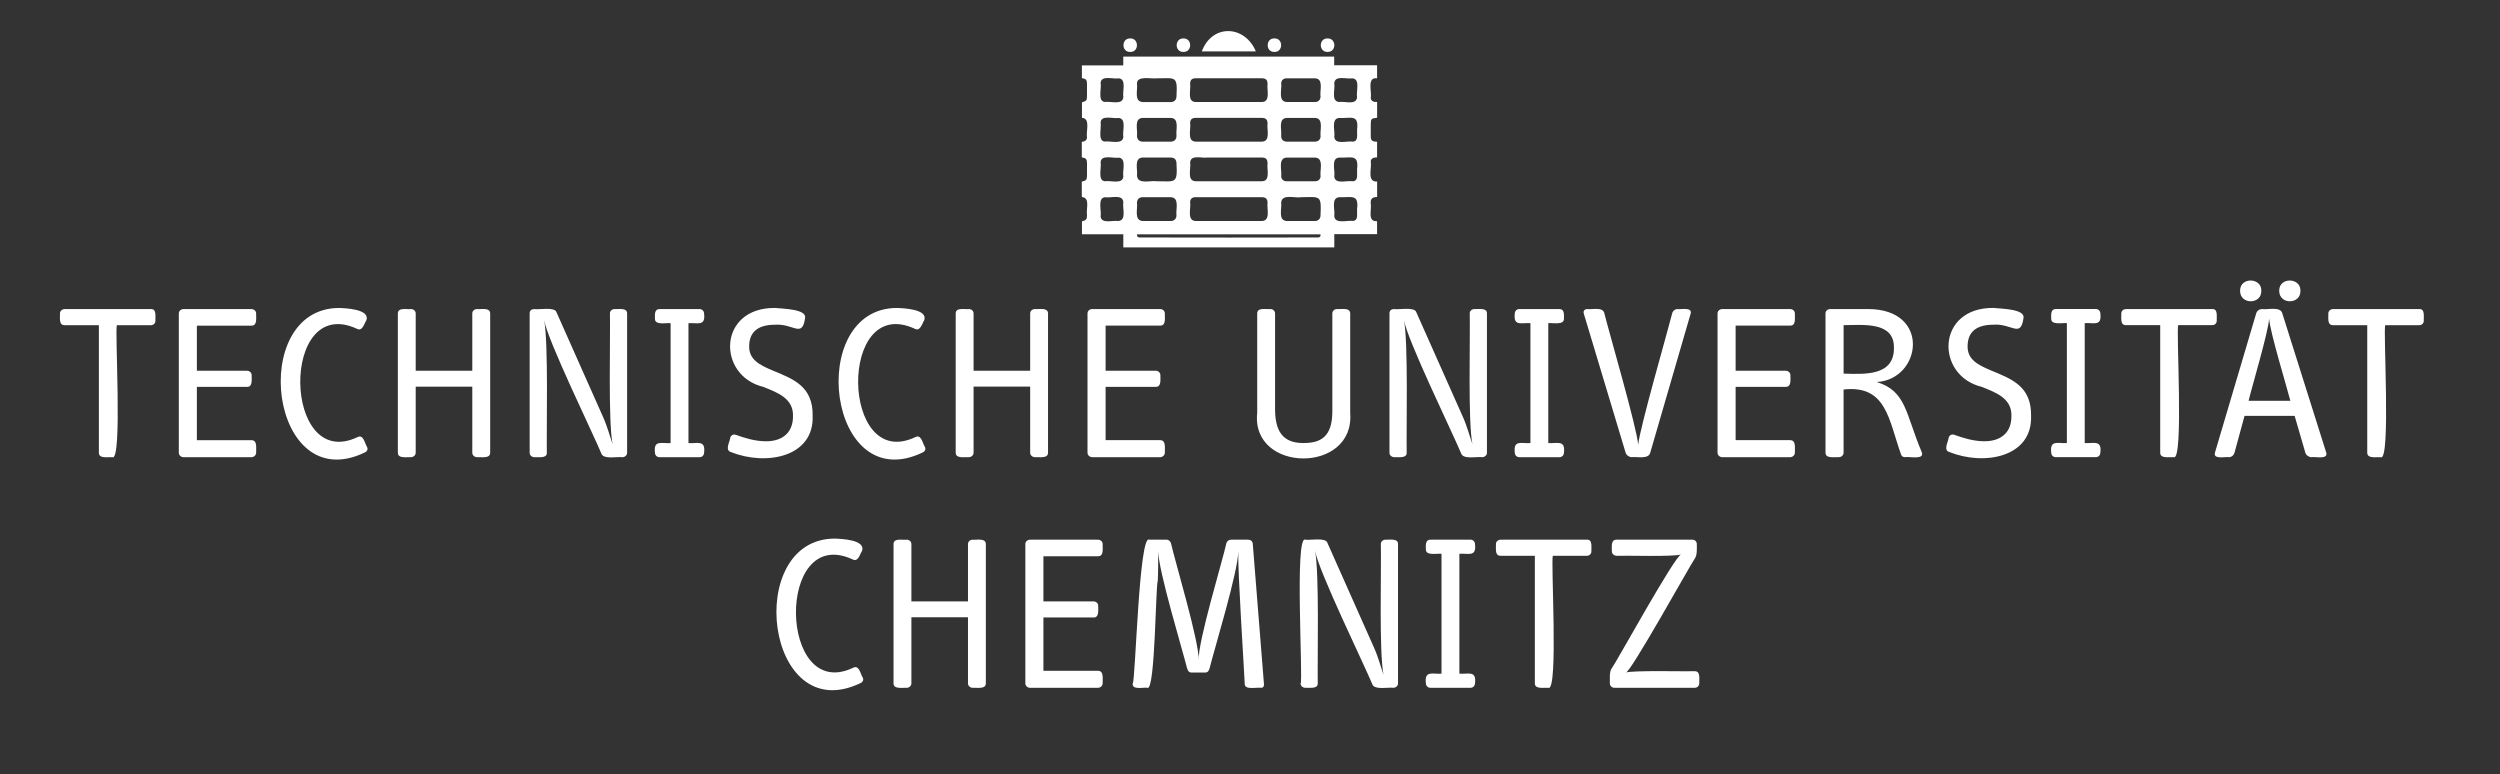 <?xml version="1.0" encoding="UTF-8"?>
<svg id="Layer_2" data-name="Layer 2" xmlns="http://www.w3.org/2000/svg" viewBox="0 0 2086.1 646.18">
  <rect x="0" y="0" width="2086.1" height="646.18" fill="#333333" stroke="none"/>
  <defs>
    <style>
      .cls-1 {
        fill: #fff;
      }
    </style>
  </defs>
  <g>
    <path class="cls-1" d="m1047.26,41.35c-10.15-20.92-36.33-20.67-44.43,1.56h45.06c-.24-.62-.41-1.11-.63-1.56"/>
    <path class="cls-1" d="m1107.78,43.34c7.56.17,7.51-11.51-.08-11.28-7.45-.09-7.41,11.46.08,11.28"/>
    <path class="cls-1" d="m1063.27,43.34c7.57.38,7.69-11.36.29-11.28-7.52-.38-7.7,11.34-.29,11.28"/>
    <path class="cls-1" d="m943.15,43.34c7.46.18,7.39-11.56-.11-11.28-7.46-.13-7.4,11.55.11,11.28"/>
    <path class="cls-1" d="m987.49,43.34c7.51.18,7.49-11.45,0-11.28-7.47-.19-7.5,11.49,0,11.28"/>
    <path class="cls-1" d="m1132.38,81.17c-.53,6.86-10.4,3.13-15.03,3.93-7-.7-3.01-10.79-3.99-15.56.41-7.08,10.36-3.3,15.03-4.17,7,.39,3.03,11.12,3.99,15.8m.02,27.15c-.29,3.46,1.47,9.78-3.69,9.87-4.71-.85-14.54,2.92-15.33-3.9.88-4.72-2.99-15.31,4.01-15.86,9.63.55,16.67-3.58,15,9.89m0,33.07c-.28,3.52,1.49,9.84-3.84,9.87-4.69-.89-14.58,2.93-15.19-4.03.92-4.67-2.96-15.17,3.99-15.71,9.6.48,16.71-3.52,15.03,9.86m0,33.13c-.31,3.41,1.48,9.67-3.58,9.83-4.76-.72-14.89,2.95-15.45-4.08.93-4.91-3.12-15.29,4.37-15.7,9.5.42,16.36-3.14,14.66,9.95m-30.42-60.84c-.04,2.72-1.93,4.5-4.7,4.54-7.79,0-15.53,0-23.32,0-3.1-.02-4.87-1.71-4.91-4.82.71-4.84-2.74-14.66,4.67-14.98,7.91-.04,15.85-.04,23.76,0,7.33.47,3.76,10.39,4.49,15.26m-.02,33.44c-.06,2.42-1.96,4.12-4.43,4.13-7.99,0-15.96,0-23.94,0-2.56,0-4.42-1.63-4.49-4.19.75-4.85-2.85-14.72,4.2-15.54,8.18-.07,16.37-.07,24.55,0,7,.89,3.34,10.75,4.11,15.6m-.04,32.63c0,2.73-1.85,4.67-4.59,4.67-7.93.06-15.85.06-23.77,0-7.38-.61-3.69-10.54-4.5-15.49.88-7.49,11.48-3.36,16.63-4.36,16.05-.17,17.04-2.04,16.23,15.18m-1.9,18.41c-49.73.12-99.5.12-149.23,0-1.67-.26-2.06-.78-1.96-2.64h153.06c.16,1.84-.2,2.36-1.87,2.64m-151.25-28.94c.02-2.85,1.81-4.65,4.71-4.65,7.87,0,15.76,0,23.62,0,7.43.47,3.89,10.29,4.62,15.2-.04,2.83-1.91,4.65-4.77,4.67-7.78.02-15.55.02-23.32,0-7.58-.37-4.16-10.23-4.86-15.21m32.96-32.98c.97,17.45-.85,15.05-16.59,15.01-5.18-.92-15.74,3.07-16.37-4.68.75-4.84-2.74-14.65,4.55-15.09,7.91-.05,15.85-.05,23.77,0,2.89,0,4.63,1.85,4.64,4.76m-4.95-18.02c-7.72,0-15.42,0-23.15,0-3.03-.04-4.85-1.86-4.86-4.87.73-4.89-2.75-14.61,4.7-14.95,0,0,23.46,0,23.46,0,7.51.25,4.11,9.98,4.8,14.88-.02,3.18-1.78,4.92-4.95,4.95m-28.01-48.08c-.57-7.53,12.35-4.05,16.53-4.8,15.73-.06,17.37-2.27,16.43,15.03-.02,2.94-1.84,4.78-4.8,4.78-7.71.04-15.43.04-23.14,0-7.74-.1-4.33-10.02-5.01-15.01m-11.41,44.18c-.63,6.74-11.05,2.98-15.66,3.8-5.99-.67-2.38-11.78-3.3-16.08.64-6.42,10.74-2.75,15.17-3.61,6.73.77,2.82,11.22,3.79,15.89m-4.48,70.12c-4.41-.81-13.51,2.6-14.48-3.61.96-4.62-2.96-15.83,3.82-16.26,4.71.88,14.58-2.89,15.14,4.1-.95,4.96,3.11,15.41-4.48,15.77m-14.48-49.11c.46-6.7,10.8-2.95,15.29-3.77,6.6.86,2.7,11.18,3.68,15.83-.77,6.77-10.65,2.95-15.31,3.85-6.52-.5-2.69-11.43-3.66-15.92m0-66.17c.48-6.63,10.67-2.91,15.14-3.77,6.74.61,2.88,11.07,3.83,15.67-.58,6.97-10.61,3.23-15.31,4.04-6.54-.51-2.68-11.44-3.66-15.95m139.3,99.98c-.77,5.02,2.88,15.23-4.97,15.31-18.26.01-36.53.01-54.79,0-7.89-.14-3.97-10.64-4.83-15.7.04-2.73,1.56-4.17,4.37-4.17,9.28-.02,18.57,0,27.86,0h27.72c3.11,0,4.63,1.49,4.64,4.56m-4.95-17.88h-55.11c-7.6-.33-3.65-10.76-4.53-15.75.55-6.78,10.01-3.22,14.56-4.06,0,0,44.72,0,44.72,0,3.98,0,5.31,1.3,5.31,5.18-.71,4.9,2.72,14.75-4.95,14.63m-59.65-48.5c.03-2.94,1.48-4.36,4.5-4.36h55.3c3.38,0,4.79,1.42,4.8,4.74-.76,4.94,2.84,14.98-4.86,15.08,0,0-55,0-55,0-7.73-.1-3.88-10.49-4.74-15.46m0-32.83c.02-3.18,1.41-4.56,4.58-4.58h55.31c3.29.01,4.7,1.42,4.71,4.67-.77,4.99,2.86,15.14-4.95,15.14-18.28.01-36.56.01-54.85,0-7.73-.01-3.98-10.3-4.8-15.23m75.98-.43c.04-2.4,1.87-4.11,4.37-4.13,7.96-.04,15.96-.01,23.92,0,7.42.43,3.73,10.3,4.55,15.18,0,2.67-1.8,4.58-4.48,4.59-8.02.06-16.07.06-24.08,0-7.18-.82-3.48-10.73-4.28-15.64m79.54,28.89c.15-.01.29-.09.52-.17v-13.15c-2.48.3-5.33-.57-5.3-3.43.99-5.16-3.46-17.45,5.26-16.28v-10.88h-35.81v-7.23h-175.99v7.33h-34.52v10.62c3.42.53,4.25,1.51,4.25,4.86v9.82c0,3.91-.44,4.5-4.19,5.48v12.97c7.37.51,3.2,11.36,4.18,16.28.04,2.61-2.02,3.5-4.32,3.81v12.9c3.55.6,4.34,1.54,4.34,4.94v9.82c0,3.93-.45,4.54-4.34,5.53.03.28-.08,13.02.08,12.84,7.17.58,3.34,9.98,4.25,14.79,0,3.86-.53,4.54-4.21,5.47v10.79h34.52v10.97h176.05v-11.08h35.7v-10.82c-8.45.62-4.23-9.78-5.31-14.88-.29-4.24,1.7-5.14,5.35-5.31v-12.87c-8.82.5-4.27-11.26-5.3-16.7-.03-2.85,2.95-3.5,5.27-3.48v-13.05c-3.38-.02-5.47-.69-5.28-4.46,0,0,0-10.3,0-10.3,0-4.19.62-4.85,4.8-5.14"/>
  </g>
  <path class="cls-1" d="m1417.94,570.23c-.26-3.11,1.38-10.23-3.74-10.13-7.04.29-51.84-.88-57.64,1.12,3.15,1.75,54.53-90.98,57.27-94.49,2.61-3.34,2.03-8.85,2.06-12.72,0-2.21-1.69-3.68-3.72-3.68h-63.05c-5.33-.27-3.99,6.47-4.12,9.76,0,2.04,1.86,3.68,4.12,3.68,7.93-.34,46.9.98,53.72-1.1-4.8.2-54.34,90.36-57.84,94.86-2.27,2.57-1.59,9.42-1.67,12.7,0,2.04,1.67,3.68,3.72,3.68h67.15c2.06,0,3.74-1.65,3.74-3.68m-90.02-110.15c-.25-3.05,1.28-10-3.72-9.76,0,0-71.82,0-71.82,0-2.23,0-4.1,1.47-4.1,3.68.19,3.27-1.27,10.04,4.1,9.76,0,0,28.36,0,28.36,0v106.47c0,5.2,8.03,3.38,11.17,3.68,8.77,4.63,1.83-108.78,3.92-110.15h28.36c2.04,0,3.72-1.47,3.72-3.68m-97.1,109.98c1.29-10.95-5.81-7.33-13.05-7.92v-100.04c7.22-.59,14.35,3.03,13.05-7.92,0-2.02-1.49-3.86-3.72-3.86h-33.56c-4.3,0-3.81,5-3.74,7.92-.34,5.9,9.81,3.35,13.07,3.86v100.04c-7.24.59-14.36-3.02-13.07,7.92,0,2.02,1.51,3.86,3.74,3.86h33.56c2.23,0,3.72-1.84,3.72-3.86m-64.25.35v-116.58c-.02-4.88-7.42-3.25-10.43-3.51-2.04,0-3.9,1.47-3.9,3.51.49,19.99-1.58,90.75,2.23,109.21-2.23-6.27-4.29-14.58-8.04-22.87l-38.81-87.26c-1.36-4.68-15.12-1.86-18.46-2.59-9.04-4.29-1.61,118.35-3.9,120.09,0,1.86,1.87,3.51,3.9,3.51,3.01-.31,10.37,1.33,10.43-3.51-.37-20.8,1.41-91.24-2.23-110.86,2.9,17.02,40.63,94.2,47.78,111.43,1.73,5.04,13.8,2.28,17.52,2.94,2.04,0,3.9-1.65,3.9-3.51m-111.86.37s-9.33-116.95-9.33-116.95c-.18-2.39-1.86-3.51-4.1-3.51h-13.99c-1.86,0-3.55,1.29-3.92,2.96-3.48,15.64-23.85,82.41-23.13,97.59.62-14.86-19.67-82.3-23.13-97.59-.37-1.49-1.86-2.96-3.74-2.96h-14.37c-8.59-5.13-11.5,118.55-13.8,119.91-.81,5.91,9.36,3.05,12.31,3.69,6.46,3.21,6.89-87.63,8.59-89.1.37-4.61.37-18.99.37-24.89.29,16.52,19.69,80.37,24.07,97.59.74,2.57,1.69,3.68,3.92,3.68h11c2.25,0,3.18-1.12,3.92-3.68,4.34-17.34,23.89-81,23.89-97.59-.42,17.78,4.5,92.05,5.41,110.86-.13,5.22,10.54,2.5,13.43,3.14,2.06,0,2.8-1.29,2.61-3.14m-134.6-.55c-.21-3.34,1.38-10.68-4.1-10.49,0,0-45.34,0-45.34,0v-44.49h41.79c4.98.2,3.83-6.57,3.92-9.76,0-2.04-1.69-3.68-3.92-3.68h-41.79v-37.67h45.53c5.23.1,3.69-6.91,3.9-10.13,0-2.21-1.86-3.68-3.9-3.68h-56.7c-2.04,0-3.9,1.47-3.9,3.68v116.23c0,2.04,1.86,3.68,3.9,3.68h56.7c2.04,0,3.9-1.65,3.9-3.68m-97.47,0v-116.23c.03-5.28-7.82-3.34-10.98-3.68-2.06,0-3.92,1.47-3.92,3.68v47.81h-47.22v-47.81c0-2.21-1.86-3.68-3.9-3.68-3.16.47-11.02-1.69-11,3.68,0,0,0,116.23,0,116.23,0,5.16,7.86,3.4,11,3.68,2.04,0,3.9-1.65,3.9-3.68v-55.18h47.22v55.18c0,2.04,1.86,3.68,3.92,3.68,3.14-.3,10.98,1.49,10.98-3.68m-102.67-4.78c-1.91-2.66-2.93-10.93-8.02-8.29-62.37,29.68-64.8-119.94-.57-90.44,4.76,2.65,6.22-4.54,8.02-7.19,2.95-9.15-17.22-9.94-22.93-10.13-76.37.31-57.89,159.03,21.82,120.48,1.49-.74,2.63-2.41,1.68-4.43"/>
  <path class="cls-1" d="m2022.5,267.66c-.25-3.05,1.28-10-3.72-9.76,0,0-71.8,0-71.8,0-2.25,0-4.12,1.47-4.12,3.68.19,3.29-1.27,10.04,4.12,9.76,0,0,28.34,0,28.34,0v106.47c0,5.19,8.03,3.39,11.17,3.68,8.77,4.62,1.83-108.77,3.92-110.15h28.36c2.04,0,3.72-1.47,3.72-3.69m-102.92-25.09c.31-11-17.77-11.6-17.72,0-.1,11.91,18.1,11.65,17.72,0m-32.65,0c.3-11.02-17.77-11.59-17.72,0-.1,11.92,18.12,11.65,17.72,0m24.25,91.91h-34.87c2.71-11.46,16.54-57.65,17.15-68.64.58,10.73,14.91,57.52,17.72,68.64Zm29.85,42.96l-36.55-115.86c-1.43-6.21-12.7-2.88-16.8-3.69-2.04,0-4.29,1.1-5.04,3.69l-34.32,115.86c-2.04,6.34,8.89,3.44,11.76,4.06,2.04,0,3.92-1.67,4.47-3.69l8.39-30.81h41.79l8.96,30.81c.57,2.02,2.98,3.68,5.04,3.68,2.87-.7,14.42,2.42,12.31-4.06m-91.3-109.78c-.25-3.05,1.28-10-3.72-9.76,0,0-71.82,0-71.82,0-2.23,0-4.1,1.47-4.1,3.68.19,3.27-1.26,10.04,4.1,9.76,0,0,28.36,0,28.36,0v106.47c0,5.19,8.03,3.39,11.17,3.68,8.77,4.62,1.83-108.77,3.92-110.15h28.36c2.04,0,3.72-1.47,3.72-3.69m-97.1,109.98c1.29-10.95-5.81-7.33-13.05-7.92v-100.04c7.22-.59,14.35,3.03,13.05-7.92,0-2.02-1.49-3.86-3.72-3.86h-33.56c-4.32,0-3.8,5-3.74,7.92-.35,5.9,9.81,3.35,13.07,3.86v100.04c-7.25.59-14.37-3.03-13.07,7.92,0,2.02,1.49,3.86,3.74,3.86h33.56c2.23,0,3.72-1.84,3.72-3.86m-57.82-30.62c.39-24.83-16.27-30.77-33.77-38.02-10.45-4.43-19.21-8.86-19.21-19.76,0-11.45,6.33-18.27,21.64-18.27,15.23-1.13,22.53,11.28,24.99-5.33,1.88-7.83-18.42-7.94-24.99-8.67-47.93-.45-48.63,56.41-9.88,65.86,11.82,4.73,25.49,9.6,24.81,24.74,0,12.37-7.64,20.66-22.58,20.66-9.33,0-18.29-2.94-24.99-5.35-2.61-.92-4.29.57-4.84,2.59-.25,3.24-4.75,10.3.74,11.8,29.14,11.62,69.29,4.26,68.07-30.24m-114.43-56.84c.3,23.66-24.21,22.12-42,21.6v-40.44c16.54-.12,42.32-3.12,42,18.84m23.11,86.89c-13.49-31.85-12.64-50.72-37.5-58.29,37.36-2.02,45.66-60.89-7.27-60.88,0,0-31.52,0-31.52,0-2.06,0-3.92,1.47-3.92,3.68v116.23c0,5.19,8.04,3.39,11.19,3.68,2.04,0,3.9-1.67,3.9-3.68v-52.78c35.91-3.99,37.61,25.46,47.96,54.25.55,1.67,1.86,2.22,3.35,2.22,3.19-.78,16.88,2.71,13.8-4.43m-105.76.75c-.21-3.34,1.38-10.69-4.1-10.51,0,0-45.34,0-45.34,0v-44.49h41.79c5,.21,3.83-6.58,3.92-9.76,0-2.02-1.69-3.68-3.92-3.68h-41.79v-37.65h45.51c5.26.1,3.71-6.9,3.92-10.13,0-2.21-1.86-3.68-3.92-3.68h-56.68c-2.06,0-3.92,1.47-3.92,3.68,0,0,0,116.23,0,116.23,0,2.02,1.86,3.68,3.92,3.68h56.68c2.06,0,3.92-1.67,3.92-3.68m-86.91-116.23c1.34-5.56-8.26-3.21-11.02-3.68-2.06,0-3.92,1.47-4.47,3.68-3.83,15.3-26.97,95.34-28.36,109.59-.93-13.97-24.51-94.59-28.17-109.59-1.07-5.88-10.51-3.06-14.37-3.69-2.06,0-3.55,1.67-2.8,3.88l34.89,116.03c.57,2.02,2.98,3.68,5.04,3.68,3.9-.65,14.12,2.06,15.48-3.68,0,0,33.77-116.23,33.77-116.23Zm-105.78,116.05c1.29-10.95-5.83-7.33-13.07-7.92v-100.04c3.24-.53,13.44,2.04,13.07-3.86.03-2.92.6-7.92-3.74-7.92,0,0-33.56,0-33.56,0-2.23,0-3.72,1.84-3.72,3.86-1.28,10.95,5.8,7.33,13.05,7.92v100.04c-7.25.59-14.34-3.03-13.05,7.92,0,2.02,1.49,3.86,3.72,3.86h33.56c2.25,0,3.74-1.84,3.74-3.86m-64.25.35v-116.58c-.01-4.86-7.42-3.26-10.43-3.51-2.06,0-3.92,1.47-3.92,3.51.49,19.99-1.58,90.74,2.23,109.21-2.23-6.27-4.29-14.58-8.02-22.87l-38.83-87.26c-1.36-4.68-15.1-1.87-18.44-2.59-2.23,0-3.92,1.1-3.92,3.51v116.58c0,1.84,1.86,3.51,3.92,3.51,3.01-.3,10.37,1.31,10.43-3.51-.36-20.81,1.39-91.24-2.23-110.88,2.89,17.05,40.61,94.18,47.77,111.43,1.76,5.07,13.78,2.3,17.52,2.96,2.06,0,3.92-1.67,3.92-3.51m-114.11-33.56v-82.85c.03-5.27-7.84-3.35-11-3.68-2.04,0-3.9,1.47-3.9,3.68v81.75c0,21.95-10.47,26.38-24.27,26.38-17.91,0-23.52-10.9-23.52-28.6v-79.54c0-2.21-1.86-3.68-3.92-3.68-3.1.43-11.04-1.66-10.98,3.68,0,0,0,82.85,0,82.85-5.49,50.42,81.84,51.29,77.58,0m-154.65,33.38c-.21-3.34,1.38-10.69-4.1-10.51,0,0-45.34,0-45.34,0v-44.49h41.79c5,.21,3.83-6.58,3.92-9.76,0-2.02-1.69-3.68-3.92-3.68h-41.79v-37.65h45.51c5.26.1,3.71-6.9,3.92-10.13,0-2.21-1.86-3.68-3.92-3.68h-56.68c-2.06,0-3.92,1.47-3.92,3.68v116.23c0,2.02,1.86,3.68,3.92,3.68h56.68c2.06,0,3.92-1.67,3.92-3.68m-97.47,0v-116.23c.03-5.27-7.84-3.34-11-3.68-2.04,0-3.9,1.47-3.9,3.68v47.79h-47.22v-47.79c0-2.21-1.86-3.68-3.92-3.68-3.16.46-11.02-1.68-11,3.68,0,0,0,116.23,0,116.23,0,5.13,7.86,3.42,11,3.68,2.06,0,3.92-1.67,3.92-3.68v-55.18h47.22v55.18c0,2.02,1.86,3.68,3.9,3.68,3.14-.29,11,1.47,11-3.68m-102.69-4.78c-1.9-2.67-2.92-10.93-8.02-8.29-62.37,29.62-64.77-119.94-.55-90.44,4.75,2.63,6.22-4.54,8.02-7.19,2.92-9.17-17.22-9.94-22.95-10.13-76.39.31-57.87,159.08,21.84,120.46,1.49-.72,2.61-2.39,1.66-4.41m-93.71-26.01c.39-24.83-16.24-30.77-33.75-38.02-10.47-4.43-19.23-8.86-19.23-19.76,0-11.45,6.35-18.27,21.66-18.27,15.18-1.13,22.53,11.28,24.99-5.33,1.83-7.85-18.41-7.93-24.99-8.67-47.95-.45-48.65,56.4-9.9,65.86,11.82,4.73,25.49,9.6,24.81,24.74,0,12.37-7.64,20.66-22.58,20.66-9.33,0-18.29-2.94-24.99-5.35-2.61-.92-4.29.57-4.84,2.59-.25,3.24-4.75,10.3.74,11.8,29.12,11.62,69.29,4.28,68.07-30.24m-90.57,30.62c1.29-10.95-5.81-7.33-13.05-7.92v-100.04c7.22-.59,14.35,3.03,13.05-7.92,0-2.02-1.49-3.86-3.72-3.86h-33.56c-4.32,0-3.8,5-3.74,7.92-.35,5.9,9.81,3.35,13.07,3.86v100.04c-7.25.59-14.37-3.03-13.07,7.92,0,2.02,1.49,3.86,3.74,3.86h33.56c2.23,0,3.72-1.84,3.72-3.86m-64.25.35v-116.58c-.02-4.88-7.42-3.25-10.43-3.51-2.04,0-3.9,1.47-3.9,3.51.49,19.99-1.58,90.74,2.23,109.21-2.23-6.27-4.29-14.58-8.04-22.87l-38.81-87.26c-1.36-4.68-15.12-1.86-18.46-2.59-2.23,0-3.9,1.1-3.9,3.51v116.58c0,1.84,1.86,3.51,3.9,3.51,3.01-.31,10.37,1.32,10.43-3.51-.37-20.81,1.41-91.24-2.23-110.88,2.89,17.05,40.62,94.18,47.78,111.43,1.73,5.07,13.79,2.29,17.52,2.96,2.04,0,3.9-1.67,3.9-3.51m-114.25-.18v-116.23c.03-5.27-7.84-3.34-11-3.68-2.06,0-3.92,1.47-3.92,3.68v47.79h-47.22v-47.79c0-2.21-1.86-3.68-3.9-3.68-3.16.46-11.02-1.68-11,3.68,0,0,0,116.23,0,116.23,0,5.13,7.86,3.42,11,3.68,2.04,0,3.9-1.67,3.9-3.68v-55.18h47.22v55.18c0,2.02,1.86,3.68,3.92,3.68,3.14-.29,11,1.47,11-3.68m-102.69-4.78c-1.9-2.67-2.92-10.93-8.02-8.29-62.38,29.63-64.8-119.93-.57-90.44,4.77,2.63,6.22-4.54,8.04-7.19,2.91-9.15-17.22-9.94-22.95-10.13-76.38.3-57.87,159.08,21.82,120.46,1.51-.72,2.63-2.39,1.68-4.41m-92.59,4.78c-.2-3.35,1.37-10.69-4.12-10.51,0,0-45.34,0-45.34,0v-44.49h41.79c5.01.21,3.82-6.57,3.92-9.76,0-2.02-1.67-3.68-3.92-3.68h-41.79v-37.65h45.53c5.24.1,3.71-6.9,3.92-10.13,0-2.21-1.88-3.68-3.92-3.68h-56.7c-2.04,0-3.9,1.47-3.9,3.68v116.23c0,2.02,1.86,3.68,3.9,3.68h56.7c2.04,0,3.92-1.67,3.92-3.68m-84.05-110.16c-.25-3.05,1.28-10-3.72-9.76,0,0-71.8,0-71.8,0-2.25,0-4.12,1.47-4.12,3.68.19,3.29-1.27,10.04,4.12,9.76,0,0,28.34,0,28.34,0v106.47c0,5.19,8.03,3.39,11.17,3.68,8.77,4.62,1.83-108.77,3.92-110.15h28.36c2.04,0,3.72-1.47,3.72-3.69"/>
</svg>